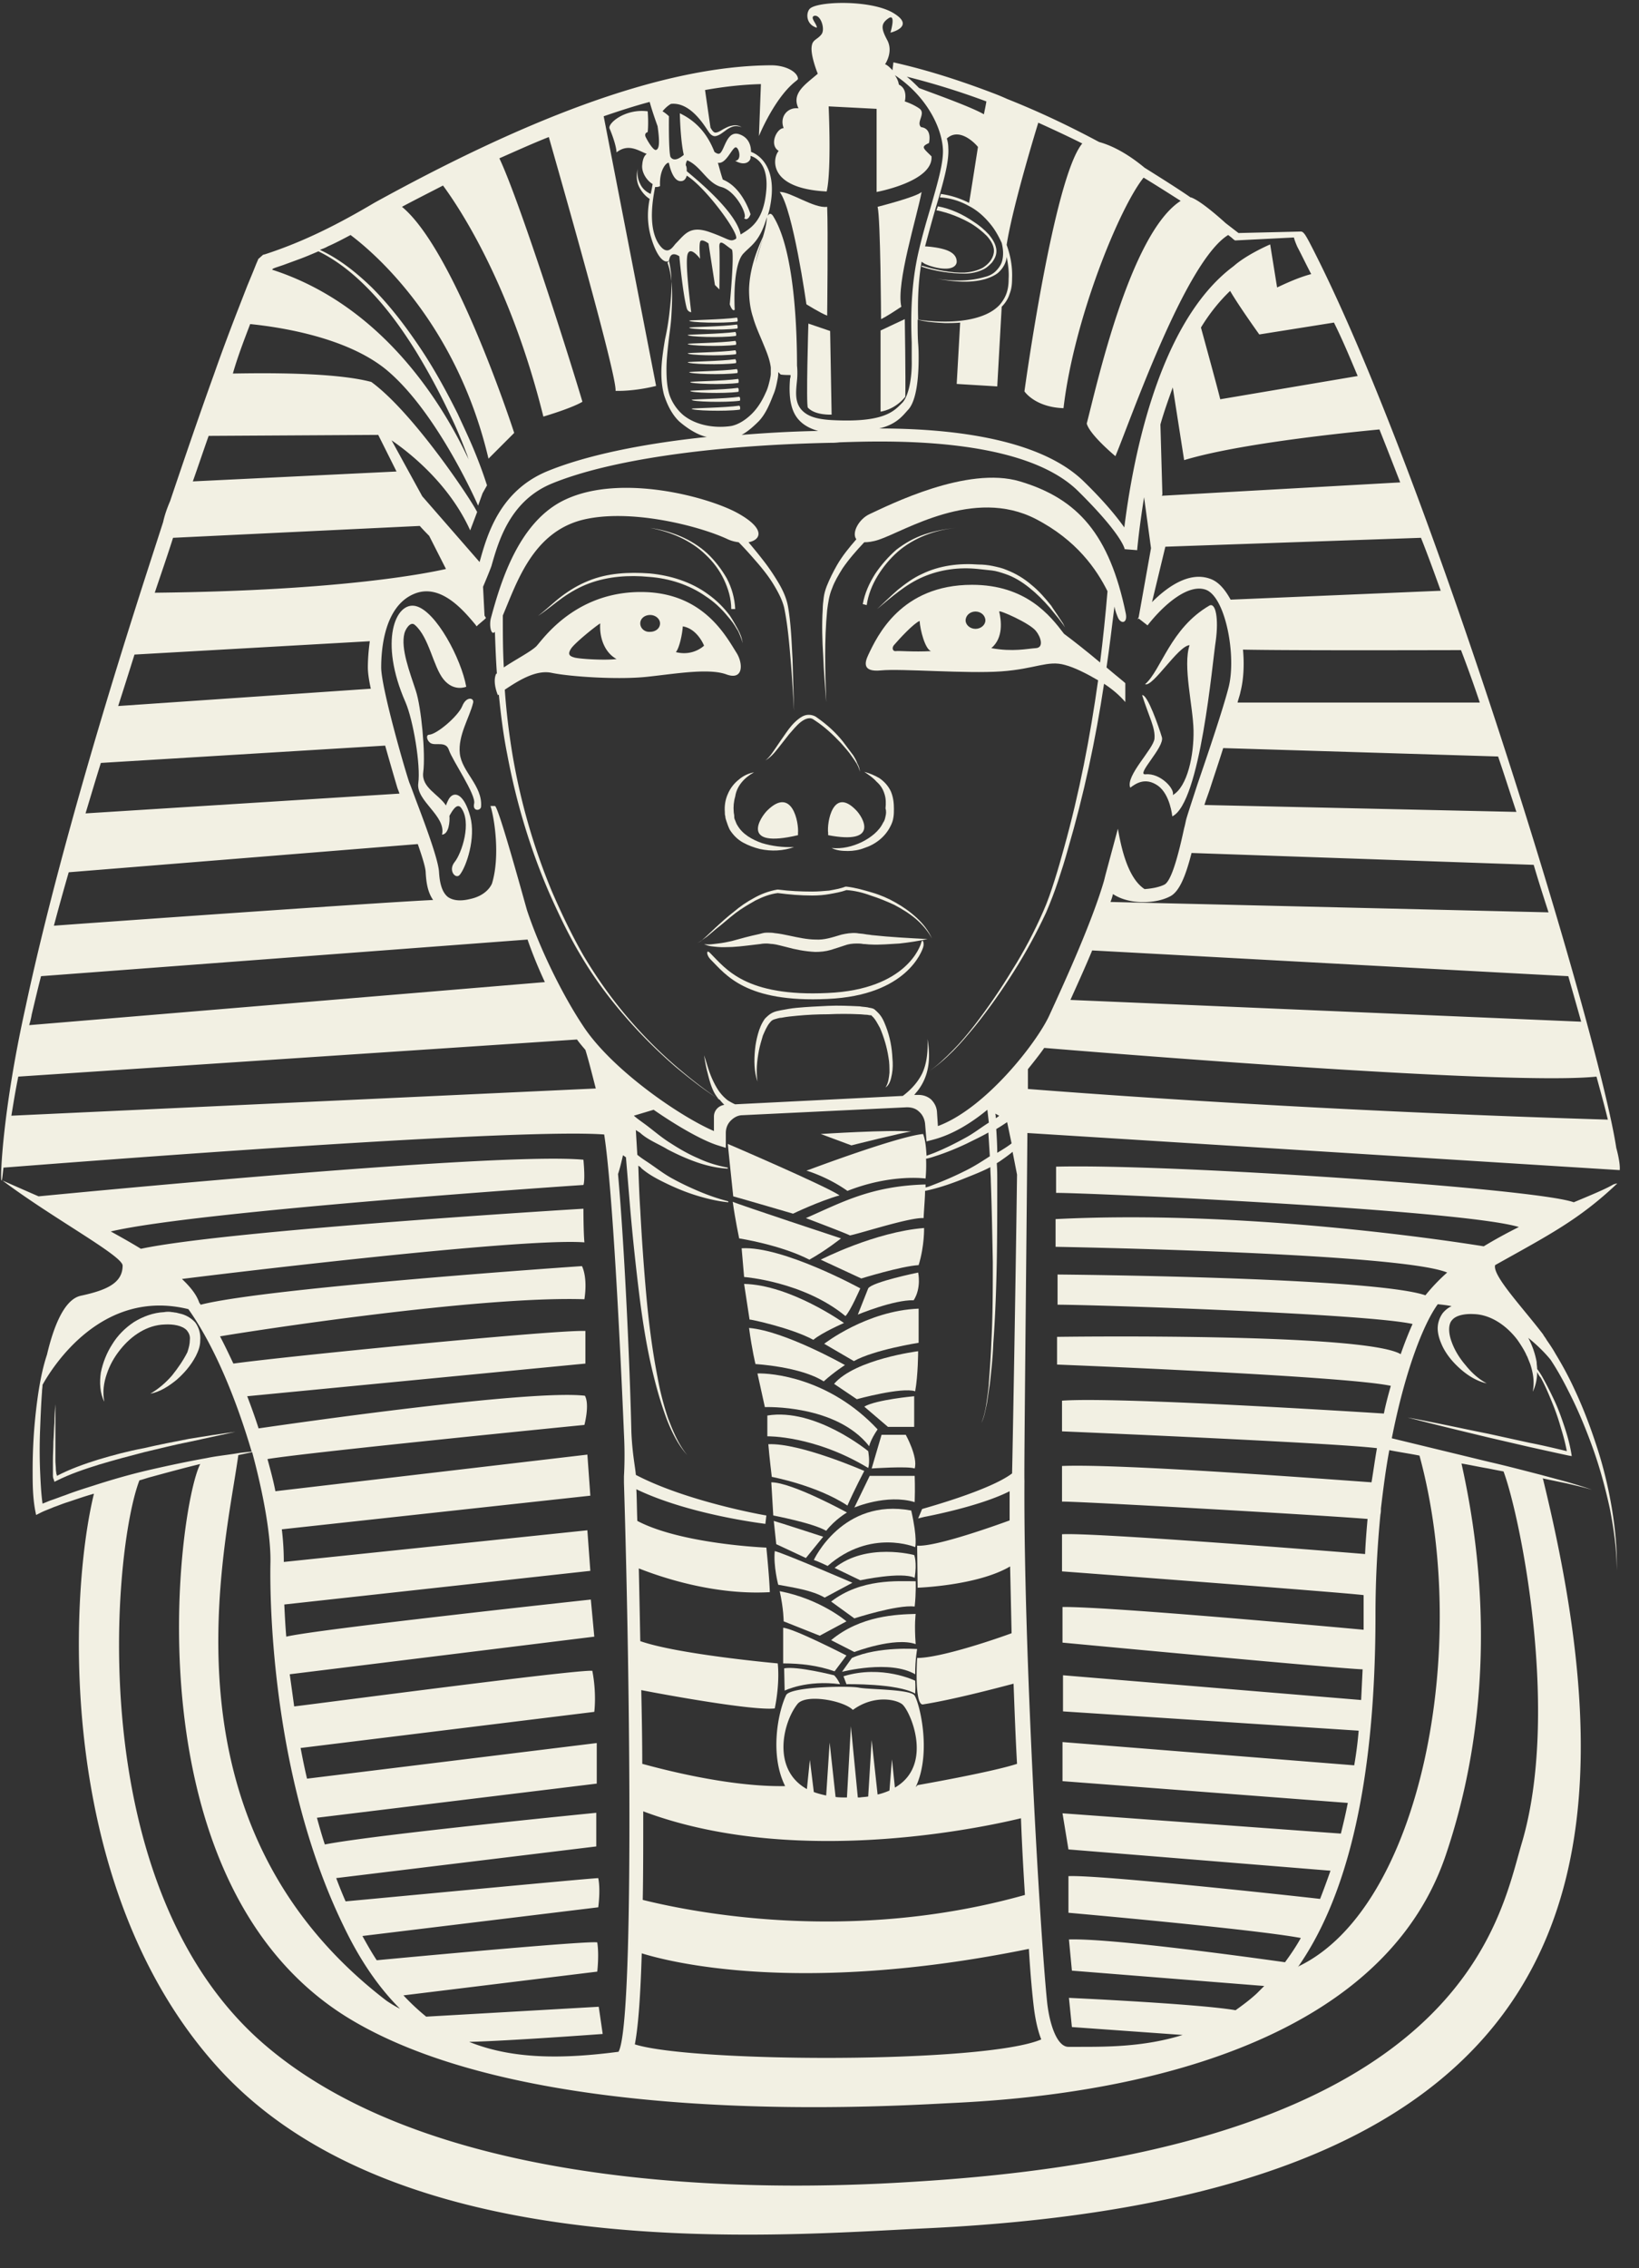 <svg xmlns="http://www.w3.org/2000/svg" width="331.5" height="458.4" viewBox="954.996 745.888 331.5 458.4">
<rect x="954.996" y="745.888" width="331.5" height="458.4" fill="#333333" stroke="none"/>
<defs><style>path{fill:#f2f0e3;}</style></defs>
<g>
<path
    d="M1115.397 991.188s5.2-2.5 9.4-3.7c-3-2-22.6-10.4-22.6-10.4s.7 6.9 1.1 10.6c2.2.6 12.1 3.5 12.1 3.5zM1127.197 977.388s10.3-2.6 12.1-2.8c-4.4-.4-18.3.5-18.3.5l6.2 2.3zM1118.697 1000.488c3.4-1.9 6.4-4.3 6.4-4.3s-20.9-6.9-21.9-7.4c.5 3.6 1.3 7.4 1.3 7.4s8.4 1.3 14.2 4.3zM1140.797 1017.288v-6.9c-10.5.4-19.1 7.1-19.1 7.1s1.9 1.1 6 3.5c4.1-2.3 13.1-3.7 13.1-3.7zM1119.497 1016.688c1.8-1.5 6.2-3.4 6.2-3.4s-10.8-7.7-20.2-7.9l1.1 7.2c0-.1 8.5 1.7 12.9 4.1z" />
<path
    d="M1105.497 1003.988s12 .9 20.5 7.9c1-1 3-5.6 3-5.6s-15.7-8.6-24-8.1l.5 5.8zM1129.197 1004.288s8.1-2.5 11.6-2.7c1.2-3.9 1.1-7.5 1.1-7.5-10 .8-20.9 6.4-20.9 6.4l8.2 3.8zM1130.597 1006.288l-2.1 5.3s7.2-3 11.3-2.9c1.6-2.5.9-5.6.9-5.6s-9.3 1.9-10.1 3.2zM1121.597 1025.088c2.1-1.9 4.3-3.3 4.3-3.3s-12.2-6.9-19.4-7.5c.6 4.5 1.3 7.3 1.3 7.3s9.1.5 13.8 3.5z" />
<path
    d="M1109.697 1030.288s14.4-.6 21.1 7.9c0 0 .2-1.2 1.7-3.4-9.8-10.5-21.6-11.4-24.3-11.3l1.5 6.8zM1111.097 1044.388s9.1 1.7 15.3 5.8c1.3-3 3.4-7 3.4-7s-13-5.7-19.4-5.4c.2 2.5.7 6.6.7 6.6zM1128.297 1028.688s9.1-2.5 11.8-1.6c.6-3.3.6-8.1.6-8.1s-12.7 1.6-17 6.6l4.6 3.1zM1139.897 1034.288v-6.2s-7.7.7-10.1 2.1l4.8 4.1h5.3z" />
<path
    d="M1110.197 1031.988v4.2s9.5-.2 20.4 6.4c.4-1.3 0-3.4 0-3.4s-10.7-8.8-20.4-7.2zM1131.297 1042.688s7.3-.5 8.7 0c.7-2.3-1.8-6.8-1.8-6.8h-4.9l-2 6.8zM1122.097 1055.288c1.8-2.3 4.2-3.7 4.2-3.7s-11.1-6.1-15.3-6.1l.4 6.7c-.1 0 8 1.5 10.7 3.1zM1112.397 1066.188c3.2.6 6.8 1.1 9.4 2.6l5.6-3s-13.9-6-15.7-6.4c-.3 3 .7 6.8.7 6.8zM1117.997 1060.788l3.5-4.3s-8.9-2.9-10-3.2l.5 4.7 6 2.8z" />
<path
    d="M1119.597 1061.188s.7.2 2.8 1.2c8.7-7.6 17.7-3.8 17.7-3.8s.5-1.7-.8-7.4c-13.9-2.6-19.7 10-19.7 10z" />
<path
    d="m1123.797 1062.788 5.2 2.5s8.3-1.8 11-.5c.5-3.2-.1-4.6-.1-4.6s-9.6-2.6-16.1 2.6zM1127.797 1050.588s6.5-2.8 12.2-1.1c.1-2.9 0-5.3 0-5.3h-9.1l-3.1 6.4zM1120.797 1076.488l5.4-2.9s-5.2-4.5-13.5-6.1c.8 3.6.8 6.1.8 6.1l7.3 2.9zM1123.097 1069.588l4.7 3.4s8.6-2.8 12.2-2.4c.3-2.7.2-5.1.2-5.1-3.6 0-11-.6-17.1 4.1zM1123.797 1083.688l2.4-3.2s-10.7-5.5-12.8-5.6v7.2c3.5 0 7 .4 10.4 1.6zM1123.097 1077.388l4.7 2.4s8.1-3.1 12.4-1.6c-.3-4 0-6.1 0-6.1-3.7.1-11.1.3-17.1 5.3zM1113.597 1083.088l.1 4.5s4.4-2.2 11.2-1.3c-.6-1.3-1.2-1.8-1.2-1.8s-7.5-1.9-10.1-1.4zM1125.297 1083.788s9.7-2.5 14.8.5c0-3.1.4-5.1.4-5.1s-7.8-.6-13.2 1.8l-2 2.8z" />
<path
    d="m1125.597 1084.688.6 1.6s10.3-.2 13.9 1.9c.1-1.4 0-2.6 0-2.6s-6.7-3.3-14.5-.9zM1110.297 909.588c-1.6 1.5-5.7 7.9 6.1 5.1v-.4c.2-2.2-1.2-9.4-6.1-4.7zM1128.097 909.588c-4.6-4.7-5.9 2.5-5.6 4.7v.4c10.4 2 7.1-3.6 5.6-5.1z" />
<path
    d="m1162.797 974.888 119.8 7.5c.1-.9-.2-2.7-.7-4.5-3.5-23.2-37.9-136.7-62.1-183.1-.7-1.3-1.1-2-1.6-2.1h-.2l-12.5.3c-.4-.3-1.3-1-2.6-2-2.1-1.9-5.3-4.6-7-5.2h-.1c-2.6-1.8-5.8-3.8-9.3-6-1.7-1.4-5.2-4.1-9.2-5.2-5.6-3-11.8-6-18.6-8.7-1.1-.5-2.1-.9-2.9-1.2-6.3-2.4-13-4.6-20.1-6.2l-.2 1.6c-.7-.8-1.3-1.2-1.5-1.2 0 0 1.7-2.4.5-4.8-1.3-2.4-1.4-3.4.2-4.5 1.6-1.1.4 2.9.4 2.9s5.1-1.2.7-3.9c-4.3-2.7-14.7-2.5-16.8-1.1-1 .6-1.2 3.3 1.2 4 .1-.7-1.5-2.1-.5-2.4 1.3-.3 2.3 2.8 1.4 3.8-.8 1-1.7 1-1.9 2.2-.4 1.8 1.2 5.7 1.2 5.7-2.4 2.1-5.4 3.9-3.9 7-2.1-.3-3.9 1.6-3 4-1.4 0-3 3.4-1 4.6-1.2 1.3-2.4 7.6 9.7 8.2 1-4.2.4-17.2.4-17.2l9.7.5v16.8s11.5-2.1 11.1-7.2c-1.7-1.7-2.2-1.9-.5-2.7.3-1.6 0-3-1.6-3.2-1.1-1 1.1-2.8-.4-3.8-1.3-.9-2.9-1.4-2.9-1.4s.7-2.5-1.2-3.4c-.1-.7-.4-1.3-.8-1.9 6.2 4.1 9.4 10.3 9.7 14.8.2 2.8-1.1 7.1-2.5 12-.8 2.7-1.6 5.4-2.3 8.4-1.7 7-1.7 13.9-1.5 18.8v3.5c.1 3.9-.7 7.6-2 8.8-1.6 1.6-3.6 4-14.3 3.4-3.3-.2-5-.9-6.1-2.2-1.3-1.6-1-3.7-.8-5.8.1-1 .1-2.1 0-3 0-5.8-.3-22.7-4.7-30-.6-1.1-1-.6-1.2-.3.1-.5.3-1 .4-1.6 1.9-9.1-3.2-11.1-3.8-11.3 0-1.2-.4-2.8-2.2-3.5-2.7-1.1-3.1 3.1-4.1 3.8-.3.2-.7 0-1.1-.3-1.1-2.8-3-5.9-7-7.8 0 0 .1 5.4.8 8.4-.7.6-2 1.5-2.7.4-.4-1.3-.3-8.2-.3-8.2s-.6-.6-1.3-1c.4-.5 1-1.1 1.7-1.5 3.7-.4 6.4 3.8 7.4 5.3.2.3.4.6.6.8.3.3.7.5 1.1.4.8-.2 1.2-.6 1.8-1 .5-.4 1-.7 1.6-.9.6-.2 1.2-.1 1.8.1-.5-.3-1.2-.5-1.9-.3-.7.1-1.2.4-1.8.7-.5.3-1.1.7-1.6.7-.4 0-.7-.5-1-1-.2-1.4-.7-4.8-1.1-7.6 3.9-.7 7.7-1.1 11.3-1.2l-.4 10.5s3.2-7.9 7.6-11.2l.3-.3c0-1.4-2.4-2.8-5.4-2.8-23.2.1-51.8 12.1-80.3 27.8-7.1 4.2-14.1 7.8-22.1 10.4l-.4.1c-1.9 1.7-.6.5-1 .9v.1l-.1.2-.3.7-.6 1.5-1.2 2.9-2.3 5.9c-1.5 3.9-3 7.9-4.4 11.9-3.1 8.6-6 17.1-8.9 25.7-.6 1.4-1.1 2.8-1.4 4.2-1.9 5.9-3.8 11.7-5.6 17.4-9.8 30.8-17.7 59.4-22.2 80.5-4.7 21.1-5.2 34.9-4.9 35.2.1.1.2-.8.4-2.6 6.7-.5 102.6-8.1 121.5-6.7 1.7 10.8 3.3 43.8 4 60.5.2 3.8.1 6.8 0 8.6v1.3c1.3 42.4 2 109.5-1.1 115-11.5 1.5-21.5 1.5-30.2-2 8.1-.2 27-1.6 27-1.6l-.8-5.5-34.9 2c-1.6-1.3-3.1-2.7-4.6-4.3l39.2-4.8s.4-3.4 0-5.9c-1.6-.4-36.1 2.8-44.6 3.6-1-1.5-1.9-3.1-2.9-4.9l47.7-5.8s.5-3.5 0-5.9c-2.4.1-43.4 4-51.1 4.7-.7-1.6-1.3-3.1-1.9-4.7l52.6-6.4v-6.8s-44.7 4.4-54.9 6.4c-.6-1.8-1.1-3.6-1.6-5.4l56.6-6.9v-8.2l-58.6 7.2c-.5-2.1-.9-4.1-1.3-6.2l59.4-7.3s.5-3.7-.4-8.3c-3.1-.3-55.2 6.6-60.3 7.2-.3-2.2-.6-4.4-.9-6.5l61.6-7.6-.7-7.5s-55.5 6-61.6 7.5c-.2-2.3-.3-4.5-.4-6.5l61.9-6.8-.6-8.2-61.4 6.4a54 54 0 0 0-.4-6.6l62.4-6.8-.6-8.3-63.1 7.4c-.4-2.1-1-4.3-1.6-6.5 8.4-1.4 64.1-6.9 64.1-6.9s1.1-4.1.1-5.9c-11.2-1.3-59.1 5.6-66 6.6-.7-2.2-1.5-4.4-2.3-6.5l68.4-6.6v-6.6h-.6c-7.9 0-59.7 5.1-70.6 6.6-.9-1.9-1.8-3.8-2.7-5.5 5.8-1 52.1-8.2 73.7-7.5.7-4.6-.5-6.7-.5-6.7s-63.4 4.3-77.1 7.8c-.1-.1-.2-.3-.3-.4-.5-1.5-1.6-3-3.5-4.8 3.8-.5 68.2-8.4 81.4-7.4-.2-2.1-.2-6.8-.2-6.8s-71.7 4.3-89.5 8.1c-1.8-1.1-3.9-2.3-6.1-3.5 17.7-4.2 95.6-9.4 95.6-9.4s.4-.7 0-5.1c-17-1.6-100.8 6.5-110.2 7.4-2.3-1-4.8-2.1-7.3-3.2 10.1 7.6 24.3 15.2 24.3 17.2 0 3.6-3.4 5-8.5 6.1-3.5.8-5.6 6.8-6.8 11.9-.8 2.4-1.3 4.9-1.7 7.4-.4 2.6-.7 5.3-.9 7.9-.2 2.7-.3 5.3-.3 8s0 5.3.5 8.1l.2 1 1-.5c.8-.4 1.7-.7 2.6-1.1.9-.3 1.8-.7 2.8-1 1.8-.6 3.5-1.2 5.3-1.7-5 20.4-7.9 79.6 25.1 116 36.7 40.5 113 33.9 142.7 32.5 135.1-6.2 144.7-72.1 125.3-151.4l-.1-.2 4.8 1c1.7.4 3.5.8 5.2 1.3-1.7-.6-3.4-1.1-5.1-1.6l-5.2-1.4c-3.5-.9-6.9-1.8-10.4-2.6l-19.8-4.8c2.7-13.7 6.4-23.1 9.3-27.1.9.1 1.9.2 2.8.4-.7.3-1.3.8-1.8 1.4-.8 1.1-1.1 2.4-1 3.5.1 1.2.5 2.2.9 3.1.9 1.9 2.3 3.5 3.8 4.8 1.5 1.3 3.3 2.4 5.2 2.8-1.7-.9-3.1-2.2-4.3-3.7-1.2-1.4-2.2-3-2.8-4.7-.3-.8-.5-1.7-.5-2.5s.2-1.5.6-1.9c.8-1 2.7-1.3 4.4-1.2 3.4.1 6.6 2.3 8.8 5.2.7 1 1.4 2.1 1.9 3.2-.1-.1-.1-.2-.2-.3.1.2.2.3.3.5l.6 1.5c.6 1.8.9 3.7.5 5.6.6-1.2.9-2.6.9-4 .2.4.4.8.7 1.1.9 1.6 1.6 3.3 2.3 5 .7 1.7 1.3 3.4 1.8 5.2.5 1.6.9 3.1 1.2 4.7-2.5-.6-5-1.2-7.6-1.7l-8.2-1.8c-5.5-1.1-10.9-2.3-16.4-3.3 5.4 1.4 10.8 2.7 16.2 4l8.2 1.9c2.7.6 5.4 1.2 8.2 1.8l.6.1-.1-.6c-.3-1.8-.8-3.6-1.4-5.4-.6-1.8-1.2-3.5-2-5.2-.8-1.7-1.6-3.3-2.5-4.9-.3-.5-.6-1-1-1.5 0-.5-.1-.9-.1-1.4-.3-1.7-.9-3.4-1.7-4.9 1.6 1.3 3.1 2.7 4.5 4.4 1.4 2.1 2.6 4.3 3.7 6.5 1.9 3.7 3.5 7.6 4.9 11.5 1.4 3.9 2.5 8 3.4 12.1.8 4.1 1.4 8.3 1.4 12.5.1-4.2-.3-8.4-1-12.6-.7-4.2-1.7-8.3-3-12.3s-2.8-8-4.6-11.8c-1.1-2.4-2.4-4.8-3.8-7.1-.5-.9-1.1-1.8-1.8-2.8-.2-.4-.5-.7-.7-1.1-4.1-5.4-10.3-11.9-9.7-14 10.9-6.1 17-9.2 24.7-16.5-.2 0-.5.1-.8.2-1.5.9-4.4 2.1-8 3.6-7.6-2.8-81.5-7.8-104.7-7.2v5.3c7.3 0 82 3.4 93.6 6.9-2.4 1.2-4.8 2.5-7.1 3.9-8.1-1.3-48.7-7.4-86.6-5.5v5.6s69.6 1.2 79.2 5.2c-1.7 1.5-3.1 3-4.4 4.6-10.9-3.7-74.4-4.2-74.4-4.2v6.1c7.1 0 62.4 1.8 71.8 3.9-.8 1.8-1.6 3.8-2.4 6.1-7.4-4.4-69.5-3.5-69.5-3.5v5.6s58.3 2.3 67.5 4.3c-.5 1.8-1 3.6-1.4 5.6-7.9-.5-54.5-3.4-65.1-2.6v6.2s54.8 2.3 63.7 3.4c-.4 2.2-.7 4.5-1.1 6.9-8.5-.6-50.7-3.8-62.6-3.3v7.2c2.5-.1 50.4 2.6 61.8 3.5-.2 2.3-.4 4.7-.5 7.1-7.1-.6-55.3-4.4-61.3-4v7.5s57.4 4.3 61 4.8v7c-5.4-.5-51.5-4.7-60.9-4.6v7.2s56.3 5.3 60.7 5.4c-.1 2.1-.2 4.2-.3 6.2l-60.3-5v7.3l59.8 3.9c-.2 2.4-.5 4.7-.9 7l-59-4.7v7.9l57.7 4.4c-.4 2.1-.9 4.2-1.4 6.2l-56.3-4.1 1.2 7.3 53 4.3c-.7 2-1.4 3.9-2.1 5.7-6.1-.7-44.7-4.9-50.9-4.6v7.4s37.4 3.3 47 5.1c-1 1.8-2.1 3.4-3.2 4.9-7.1-1-35.4-4.9-43.7-4.6l.6 6.3 38.9 3.1-1.5 1.5c-1.4 1.3-2.9 2.4-4.3 3.4-7.5-1.3-33.7-2.5-33.7-2.5l.6 5.9 22.4 1.6c-7.7 2.4-15.2 2.4-20.9 2.4h-2.2c-2.3 0-3.8-4.5-4.3-8.9-1.4-13.4-4.8-71.7-4.6-105.5-.1-1.5.4-46.6.6-70.3zm117.4-2.7c-2.1-.1-56.7-1.5-117.3-6.2v-4c1.2-1.5 2.4-3 3.3-4.3 8.5.7 93.5 7.7 111.7 5.8.9 3.3 1.7 6.2 2.3 8.7zm-5.4-19.8c0-.1 0-.1 0 0l-103.3-4.4c1.3-2.9 2.9-6.4 4.4-10 7.6.4 88.1 4.8 96.3 5.2.9 3.2 1.8 6.3 2.6 9.2zm-6.6-22.1-88.6-2.1c.2-.5.4-1.1.5-1.6 3.3 2.2 8.6 2 11.5.5 1.9-.9 3.2-4.1 4.4-8.8l69.2 2.4c1 3.4 2 6.5 3 9.6zm-6.5-20.3-63.1-1.4c.3-1 .7-2 1.1-3.2.8-2.5 1.8-5.4 2.7-8.3l55.6 1.7c1.3 3.8 2.5 7.6 3.7 11.2zm-7.4-22.1h-49c.2-.8.5-1.6.6-2.2.6-2.3.8-5.4.5-8.5 10 .2 39.4.1 44.1.1 1.3 3.4 2.6 7 3.8 10.6zm-7.9-22.6-42.5 1.8c-1.1-2-2.4-3.6-4.1-4.2-4.3-1.6-8.8 1.7-11.8 4.7l2.7-11.2 51.7-1.8c1.4 3.5 2.7 7.1 4 10.7zm-8.2-21.9-48.2 2.7.1-.3-.4-14.1c.7-2.5 1.6-5 2.5-7.5l2.3 14.7c11.2-3.4 33.3-5.6 39.5-6.2 1.4 3.5 2.8 7.1 4.2 10.7zm-8.6-21.5-27.8 4.7c-.5-2.1-2.7-10.1-3.9-14.5 1.7-2.8 3.7-5.3 5.9-7.4 1.8 3.1 5.9 8.8 5.9 8.8l15.1-2.4c1.7 3.4 3.2 7 4.8 10.8zm-88.7-58.2c-.8-.8-1.6-1.6-2.5-2.3 5.6 1.4 11 3.1 16.1 5-.1.7-.3 1.6-.5 2.6-2.8-1.6-10.5-4.3-13.1-5.3zm.5 35.1.6.4c1.3.6 2.9 1 4.2 1 2 0 2.3-1 2.3-1.4 0-.9-.5-2-2.9-2.6-1.1-.3-2.9-.5-3.5-.5.7-2.6 1.4-5.2 2.1-7.6 1.5-5 2.8-9.4 2.6-12.3 0-.6-.1-1.3-.3-1.9 2.4-2.2 5.4.6 6.3 1.7-.8 5.1-1.6 10.2-1.8 11.3-1.8-.9-3.6-1.5-5.7-1.8l-.2.7c2 .1 4 .7 5.8 1.7 1.8.9 3.3 2.3 4.5 3.8.9 1.1 1.6 2.4 2.2 3.7.3 1.2.4 2.4.1 3.6-.2.8-.7 1.5-1.3 2.1-.6.6-1.4 1-2.3 1.2-1.7.5-3.5.7-5.2.7-1.8 0-3.6-.2-5.3-.5 1.8.3 3.5.6 5.3.7 1.8.1 3.6 0 5.4-.5.9-.3 1.7-.6 2.5-1.2.7-.6 1.3-1.4 1.6-2.3.1-.3.2-.7.2-1 .3 1.5.5 3 .4 4.5 0 1-.1 1.9-.4 2.8-.3.9-.8 1.7-1.4 2.4-1.3 1.4-3.1 2.2-5 2.7s-4 .7-6 .7c-1.8 0-3.7-.1-5.5-.4-.1-3.6 0-7.7.7-11.7zm-2.8 30c1.8-1.8 2.2-6.7 2.2-10.5 0-.8 0-1.8-.1-3-.1-1.4-.1-3-.1-4.8 1.8.5 3.7.6 5.5.7 1 0 2.1 0 3.1-.1l-.7 12.4 8.2.5.9-16.1c.7-.7 1.3-1.6 1.6-2.6.4-1 .5-2 .5-3.1.1-2.3-.3-4.6-1.1-6.8 1.1-7.1 5.2-20.8 6.4-24.7 3.1 1.4 6.1 2.8 8.9 4.2-5.8 6.9-11.7 50.1-11.7 50.1s2.1 3.2 7.9 3.4c2.1-18 11.3-40.5 16.2-46.6 2.8 1.7 5.3 3.3 7.5 4.7-10.3 6.6-17.1 37.8-19 45 .6 2.3 5.8 6.6 5.8 6.6 3.1-7.4 14.1-39.3 22.8-44.7.7.5 1.1.9 1.1.9l.3.2 11.9-.6c.1.4.3 1 .7 1.9.9 1.7 1.8 3.6 2.8 5.5-2.7.7-5.6 2.1-6.9 2.7l-1.4-8.7s-4.7 2-7.4 4.4c-15.9 11.8-20.7 41.6-22.1 52.8-1.5-2.1-3.9-5.1-8.1-9.2-9.4-9.3-28.9-10.8-41.5-10.8 3.5-.8 4.8-2.6 5.8-3.7zm-27.2-3.1c.4-.9.6-1.8.8-2.8.1-.5.2-1 .2-1.4v-.4l.5.5c.7.1 1.4.1 2 .1 0 .2 0 .5-.1.7-.2 2.2-.2 5.2 1 7.3.9 1.6 2.5 2.7 4.7 3.3-5.4.1-10.5.4-15.5.8 1.3-.7 2.5-1.8 3.5-2.8 1.4-1.5 2.2-3.5 2.9-5.3zm-4.9-21.3c0 1.9.2 3.8.8 5.6.5 1.8 1.3 3.5 2 5.2.7 1.7 1.4 3.3 1.6 5v1.2c0 .4-.1.8-.2 1.3-.2.8-.4 1.7-.8 2.5-.7 1.6-1.6 3.1-2.8 4.3-1.2 1.2-2.7 2.2-4.2 2.5-3.3.5-7.1-.1-9.7-2.2-1.3-1.1-2.3-2.6-2.8-4.1-.5-1.6-.6-3.4-.6-5.2 0-1.8.2-3.6.4-5.4.2-1.8.5-3.6.6-5.5.1-1.8.2-3.7.1-5.5-.1-1.7-.3-3.5-.9-5.1.2-.2.3-.4.4-.8.4-1.7 2-.5 2-.5s.7 7.6 1.5 10.5c.2.7.8.8.9.8-.2-1.9-1.3-10.2-.7-11.8.6-1.6 2.5 1 2.5 1s-.3-3.2.1-3.6c.4-.4 1.6.5 1.6.5l1.3 8.4.9.9s.1-6.5 0-8.5 1.2-.4 2.5.4c.6.6-.4 11.1-.4 11.1s.5 1.6 1 1.1c-.2-4.2.1-9.7 1.8-11.4 1.5-1.6 3.3-2.4 4.7-7.3 0 .9-.3 2.4-.8 4-1.5 3.3-2.7 6.8-2.8 10.6zm2.9-10.6c-.5 1.6-1.1 3.5-1.6 5.3.4-1.8 1-3.5 1.6-5.3zm-15.4-15.5c2.8 1.2 4 4.6 6.9 5.4 3 .8 5.4 5.8 4.6 6.3.8.7 1.3-.8 1.3-.8s-1.6-5.4-5.6-7c-.3-.8-.6-2-1-3.4 1.6.3 2.7-2.7 3.5-3.1.7-.3 1.5 2.6 0 2.7 2.1 1.2 3.1 0 3.1-.6v-.4c.9.3 3.6 1.4 3.2 6.8-.5 6.5-3.3 7.9-5.2 9.1-.9-4.6-8.9-11.1-10.9-12.8 0-.4 0-.9-.2-1.2 0-.3.1-.7.3-1zm-3.7.6c.1.4.7 3.4 2.2 3.6.8.1 1.2-.4 1.4-1.1 4 2.5 11 12.2 9.9 12.8-1.2.7-1.3 0-5.3-1.4s-5 .5-6.8 2.3c-.6.6-1.7 2.9-3.6-.1-2.1-3.5-1-9.2-.6-11.3.4 0 .7 0 1-.2-.2-3.7 1.7-5.1 1.8-4.6zm-80.1 21.3.5-.2 1.5-.5 3-1.1c1.4-.5 2.8-1.1 4.2-1.7 3.9 1.9 7.3 4.7 10.3 7.8 3.6 3.7 6.6 7.9 9.3 12.2 2.7 4.4 5.1 8.9 7.3 13.6 1.1 2.3 2.1 4.7 3 7.1.2.4.3.9.5 1.4-5-10.7-17.1-31.1-39.8-38.4.2-.1.2-.2.2-.2zm-4.6 11.2c5.9.6 19.4 2.6 27.5 9.2 10.4 8.6 18.6 27.5 18.6 27.5l.9-2.5.9-1.6c-.8-2.5-1.7-4.9-2.7-7.3-1-2.4-2.1-4.7-3.2-7.1-2.3-4.6-4.8-9.2-7.7-13.5-2.9-4.3-6-8.4-9.7-12.1-3.1-3-6.6-5.8-10.5-7.6.5-.2 1.1-.4 1.6-.7 1.6-.7 3.1-1.5 4.6-2.3 5.2 3.9 21.5 18.1 27.9 45.2l5.2-5.2s-11.9-36.8-22.7-45.7c2.8-1.5 5.6-2.9 8.3-4.3 3.1 4.2 13.6 19.7 20.3 46.7 6.3-1.9 7.9-3 7.9-3-3.4-11.4-12.9-41-16.8-49.2 3.4-1.5 6.7-3 10-4.3 2.3 8.1 13.8 48.2 13.5 51.3 4.1.1 8.2-1 8.2-1l-10.6-54.5c3.2-1.1 6.3-2.1 9.3-2.9.6 2.2 1.6 4.9 1.6 4.9.5 3.5.3 4.6-.3 4.8-.5.2-1.6-1.6-2-2.4-.6-1 .3-1.2.3-1.2s.2-1.6 0-4.2c-4.6-.6-8.2 2.5-7.7 3.5 0 0 1.3 3 1.4 4.8 2.4-1.9 4.5-.3 6.1.3-.4.3-.8.9-.9 2.2-.2 1.5.9 3.2 2.1 3.9-.1.6-.2 1.2-.4 2-.9-.4-1.7-1.1-2.1-2-.5-.9-.7-2.1-.5-3.1-.3 1.1-.3 2.2.1 3.3.4 1 1.3 2.2 2.3 2.8-.4 2-.6 4.5.2 7.5 1.3 4.6 2.9 5.6 3.7 5 .2.8.3 1.6.4 2.4.1.9.1 1.8.1 2.7 0 1.8-.2 3.6-.4 5.4-.2 1.8-.5 3.6-.9 5.4-.3 1.8-.6 3.7-.7 5.5-.1 1.9 0 3.8.5 5.7.6 1.9 1.6 4 3.1 5.4 1.5 1.3 3.6 2.7 5.5 3.1h.2c-13.5 1.4-24.7 3.8-32.3 6.9-9.8 4-12.3 13-13.8 18.4l-11.6-13.3-6.2-11.3c3.8 2.6 11.7 8.9 15.9 18.2l1.4-3.7s0-.1-.1-.2c-1.2-2.4-12.8-19.9-21.3-26.1-7.5-2-22.1-1.8-28-1.7.9-3.2 2.2-6.6 3.5-10zm-8.4 22.6 34.3-.2 3.7 7.4-41.2 2c1.1-3.1 2.1-6.1 3.2-9.2zm-7.2 20.6 49.9-2.4-3.7-9 3.7 9s.7.8 1.9 2l3.4 6.7c-3.1.7-20.5 4.4-58.9 4.8 1.2-3.6 2.5-7.3 3.7-11.1zm-7.8 23.6 47.6-2.7c-.3 2.1-.4 4-.4 5.3 0 1 .2 2.5.6 4.3l-51.1 3.5c1.1-3.4 2.2-6.9 3.3-10.4zm-6.8 21.9 57.5-3.5c1.1 3.9 2.1 7.3 2.4 8.3.1.4.3.8.5 1.4l-63.5 4c1-3.3 2-6.7 3.1-10.2zm-6.5 22.1 70.6-5.7c.9 2.6 1.6 4.8 1.6 5.8.1 1.6.3 3.8 1.5 5.5-12.4.6-68.6 4.6-76.7 5.2.9-3.4 1.9-7 3-10.8zm-7.5 28.8c.6-2.5 1.2-5.1 1.9-7.8l98.4-7.4c1 2.9 2.2 5.8 3.5 8.6l-104.3 8.7c.2-.7.4-1.4.5-2.1zm-4.1 20.4c.4-2.4.8-5 1.4-7.9l113-7.5c.5.7 1.1 1.4 1.7 2.1.6 1.9 1.3 4.7 2.1 7.8l-118.2 5.5zm122.7 11.8c.4-1.2.7-2.5 1-3.8.2.1.4.3.6.4l.9 10.8c.5 5.7 1.1 11.3 1.8 17 .7 5.6 1.6 11.3 3 16.8.7 2.8 1.5 5.5 2.5 8.2 1 2.6 2.3 5.3 4.2 7.4-1.8-2.2-2.9-4.9-3.9-7.5-.9-2.7-1.6-5.4-2.1-8.2-1.1-5.6-1.8-11.2-2.3-16.8-.5-5.6-.9-11.3-1.2-17-.2-3-.3-6-.4-9 .3.2.5.3.6.5 1.6 1.4 3.6 2.4 5.5 3.3 1.9.9 3.9 1.7 5.9 2.3 2 .6 4.1 1.1 6.2 1.3v-.2c-2-.5-4-1.2-5.9-2-1.9-.8-3.8-1.7-5.6-2.7-1.8-1-3.4-2.3-5.1-3.4-.6-.4-1.2-.8-1.8-1.3-.1-1.7-.2-3.3-.3-5 .3.2.6.4.8.5 1.6 1.5 3.8 2.3 5.6 3.4 1.9 1 3.9 1.9 5.9 2.6 2 .7 4.2 1.2 6.3 1.3v-.2c-2.1-.4-4.1-1-6-1.9-1.9-.8-3.8-1.9-5.5-3-1.8-1.1-3.4-2.5-5-3.7-.8-.6-1.7-1.2-2.5-1.9l4-1.2c5.2 3.6 10.1 6.3 13 7.2l1.6.5v-3c0-.9.3-1.8 1-2.5s1.5-1.1 2.4-1.1l33.2-1.6c.9 0 1.8.2 2.5.9.7.6 1.1 1.5 1.2 2.4l.3 3.6 1.5-.4c3.7-1 7.4-3.2 10.8-6 .1.9.2 1.7.3 2.6-1.6 1-3.1 2.2-4.8 3.1-2 1.1-4 2.1-6.2 3-.5.2-1.1.4-1.6.6-.1-1.5-.2-3.1-.7-4.4-5.2.5-23 7.2-23 7.2l-.6.2s4.2 1.2 8.3 4.1c8.9-3.5 15.8-2.5 15.8-2.5s.2-1.8.1-4c.6-.1 1.2-.3 1.8-.5 2.2-.7 4.4-1.6 6.5-2.6 1.4-.7 2.9-1.4 4.3-2.2l.3 4.8c-1.7 1.1-3.4 2.2-5.3 3.1-2 1-4.1 1.9-6.2 2.7-.5.2-1 .4-1.5.5v-.6c-11 .3-16.9 3.6-24.2 6.8 0 0 8.2 3.1 8.9 3.5 2.1-.4 12.2-3.7 14.9-3.5.1-2 .3-4.2.3-5.5 2.9-.6 5.7-1.6 8.4-2.7 1.5-.6 3.3-1.3 4.8-2.1 0 1 .1 1.9.1 2.9.2 5.4.3 10.9.4 16.3 0 5.4 0 10.9-.3 16.3-.1 2.7-.3 5.4-.5 8.2-.1 1.4-.3 2.7-.5 4.1-.2 1.3-.5 2.7-1 3.9.6-1.2.8-2.6 1.1-3.9.2-1.3.4-2.7.6-4 .3-2.7.6-5.4.7-8.2.4-5.4.6-10.9.7-16.4.1-5.5.1-10.9.1-16.4 0-1.2 0-2.4-.1-3.6.2-.1.3-.2.5-.3 1-.7 2-1.4 2.7-2l.9 4.6c-.3 23.3-.9 56.3-1 60.4-4.6 3.5-18 7.1-18.2 7.2l-.8 1.9 1.2-.3c.5-.1 11.2-2.1 17.3-5.2v5.9c-2.2.8-14.9 5.4-18.7 5.1l.1 8.5s12.1-.4 18.7-4.3c.1 4.4.2 8.9.3 13.5-2.4.9-14.2 5-19.1 5 0 0-.6 9.3 1.1 9.4 6.4-1 15.7-3.5 18.4-4.2.2 5.4.4 10.9.7 16.2-5.2 1.7-20.1 4.3-20.1 4.3l-.4.4c3.4-7.2.6-17.6-.3-18.6-1.2-1.2-9.2-1.1-11.2-1.5-2-.4-13.8-.2-14.7 1.5-1.6 3.3-3.4 12-.2 18.4-11.8.2-25.9-3.7-28.9-4.5 0-5-.1-10-.2-14.9 4.6.9 22.6 4.2 27 3.7 1.1-5.4.6-9.1.6-9.1s-20.1-1.8-27.8-4.5c-.1-5.3-.2-10.3-.3-14.7 2.8 1.1 14.3 5.5 26.5 4.8-.1-3.1-.7-9-.7-9s-17.2-.7-26.1-5.4c-.1-2.6-.1-4.8-.2-6.4 10.6 5.1 25.4 6.9 26.1 7l.2-1.7c-.2 0-16.1-2.8-26.4-8.2-.1-1.5-.7-4.1-.9-8.6-.3-13.4-1.4-37.6-2.7-52.2zm76.4-11.3c0-.3 0-.6-.1-.9.3.1.5.3.8.4-.2.2-.5.4-.7.5zm2.3.8.9 4.3c-.9.7-1.9 1.3-2.9 1.9 0-1.6-.1-3.2-.2-4.8.2-.1.3-.2.5-.3.5-.3 1.1-.7 1.7-1.1zm-22.7 134.5-.6-5.7-.5 6.3c-.7.3-1.5.6-2.4.8l-1.2-11-.7 11.4c-.5.1-1.1.1-1.7.2h-.4l-1.4-14.4-.8 14.4c-.8 0-1.6 0-2.3-.1l-1.2-11-.7 10.7c-.9-.2-1.7-.4-2.5-.7l-.8-6.5-.6 5.9c-7.2-4-4.8-13.6-1.9-17.2 1.7-2.1 9.3-.7 11.2 1.2 4.1-3 8.5-2.2 9.9-1.2 1.6 1.1 6.6 12.3-1.4 16.9zm-126.3-45.5c-.1 4.2-.5 42.1 14.8 73.5 3.4 7.1 7.2 12.5 11.4 16.7-1.2-.6-2.1-1.2-2.7-1.6-46.8-35.8-32.6-91.3-30-110.3.9-.2 1.9-.4 2.8-.6 2.4 8.9 3.8 17.1 3.7 22.3zm-35.9-15.5c-1.9.6-3.8 1.2-5.6 1.9-.9.3-1.9.7-2.8 1-.6.2-1.2.5-1.8.7-.3-2.2-.4-4.5-.5-6.8-.1-2.6-.1-5.3 0-7.9.1-2.6.2-5.3.4-7.9 0-.5.1-.9.1-1.4 2-3.6 12-19.6 29.5-15.3 5.4 7.6 9.8 18.6 12.8 28.8-1.1.1-2.2.2-3.3.4-1.9.3-3.9.5-5.8.9-3.9.7-7.7 1.5-11.6 2.4-3.9.9-7.7 2-11.4 3.2zm259.4 26.1c0-7.3.4-14.1 1-20.3.1-.4.1-.8.1-1.2.5-4.2 1-8.1 1.7-11.8 2 .4 4.1.7 6.1 1.1 10.5 38.5.3 91.3-24.4 103.2l-.2.2c9.1-13 15.7-34.7 15.7-71.2zm14.2 48.6c12-35.4 5.8-67.4 3.2-79.2 1.8.3 3.6.7 5.4 1 1 .2 2 .4 3.1.6 3.4 9.1 11.5 48.8 3.7 75.1-4.6 15.4-11.4 61.1-120.4 68.3-18 1.2-96.5 6.2-135.2-28.7-35.6-32.3-29.3-99.2-24-112.9.8-.2 1.6-.5 2.4-.7 3.3-.9 6.6-1.8 9.9-2.6-4.6 9-14.7 85.3 30.5 112.3 35.8 21.4 103.7 17.8 120.6 16.9 16.8-.8 85.3-4.4 100.8-50.1zm-83.3 30.7c.2 1.6.6 4.2 1.5 6.5-11.4 4.9-70.5 4.7-82.2 1 .6-3.1 1.1-8.5 1.4-18.4 4.8 1.5 31.2 8.7 78.3-.9.3 5.2.7 9.3 1 11.8zm-1.8-22.7c-35.6 10-67.6 3.4-77.3 1 .1-5.1.1-11 .1-17.9 32.2 12.1 72.6 2.3 76.4 1.4.2 5.5.5 10.7.8 15.5zm-17.6-155.4-.2-3c-.1-.9-.5-1.7-1.2-2.4-.7-.6-1.6-.9-2.5-.9h-.9c.2-.2.4-.5.6-.7.8-1 1.4-2.1 1.8-3.3.8-2.4.7-4.9.3-7.3.1 2.4-.1 4.9-1.1 7-.9 1.8-2.3 3.3-3.9 4.5l-33.9 1.7c-.5-.2-1-.5-1.5-.8-.9-.7-1.6-1.5-2.2-2.5-.6-1-1.1-2.1-1.5-3.2-.4-1.1-.7-2.3-1.1-3.4.2 1.2.4 2.4.7 3.5.3 1.2.6 2.4 1.1 3.5.3.7.7 1.3 1.2 1.9-3.1-2.1-6-4.4-8.8-6.8-3.7-3.2-7.1-6.7-10.2-10.4-3.1-3.7-5.9-7.7-8.4-11.9-2.4-4.2-4.5-8.6-6.4-13-3.7-8.9-6.4-18.3-8-27.9-.7-4.3-1.2-8.5-1.5-12.8 2.7-1.8 6.3-4.1 9.5-3.4 3.9.8 13.5 1.4 19.2.8 5.7-.6 12.5-1.8 16.1-.5 3.5 1.3 3.4-2.2 2.1-4.3-2.2-3.5-6.5-11.6-17.8-12.3-14.4-.8-21.3 9.4-22.7 10.9-1.1 1.1-4.4 2.8-6.6 4.3-.2-3.5-.2-7-.2-10.5 2.8-6.6 6-16.7 16-19.3 9.5-2.4 23.4 1.1 29.3 3.8.8.4 1.6.6 2.4.7 1.4 1.4 2.7 2.9 4 4.4 1.1 1.3 2.2 2.7 3.1 4.2.9 1.5 1.7 3 2.1 4.6.7 3.4 1 6.9 1.3 10.4.3 3.5.5 7 .7 10.5l-.3-10.5c-.2-3.5-.3-7-.9-10.5-.3-1.8-1.1-3.5-2-5-.9-1.5-1.9-3-3-4.4-1-1.3-2-2.5-3-3.7 2.6-.5 3.5-2.8-2.4-6-6.2-3.3-23.4-7.8-34.5-2.7-9.5 4.3-13.2 16.6-15.2 24-.4 1.4 0 3.7.8 2.8.1 2.8.2 5.6.4 8.4-.1.1-.2.1-.2.2-.7 1.7.4 4.2.4 4.2.1 0 .1-.1.2-.1.4 4.1.9 8.1 1.7 12.1 1.8 9.6 4.6 19 8.5 28 2 4.5 4.1 8.9 6.6 13 2.5 4.2 5.4 8.1 8.6 11.8 3.2 3.7 6.6 7.1 10.3 10.3 2.9 2.4 5.8 4.7 9 6.7.3.4.6.7.9 1-.5.1-1 .3-1.4.7-.5.5-.7 1.1-.7 1.7v2.9c-6.8-2.9-20.7-12.4-26.5-21.3-3.8-5.7-8.5-14.9-11.3-23.3-.5-1.7-5.8-21.1-6.5-21.1h-.9c.8 2.4 2 10.2.3 15.7-.4.9-1.6 2.5-4.4 3.1-2 .5-3.5.3-4.5-.4-1.4-1.1-1.7-3.4-1.8-5-.1-2.2-2.2-8.1-4.6-14.4-.6-1.6-1.1-3-1.4-3.7-1-2.9-5.7-19.3-5.7-23.3 0-3.6.6-12.2 6.5-14.8 5.4-2.4 10.1 3.2 12.6 6.2l.2.3.3-.3 1.3-1.1.3-.3-.2-.3c0-.1-.1-.1-.1-.2l-.3-5.8c.6-1.4 1.5-3.6 1.7-4.2 1.4-4.9 3.7-13.2 12.3-16.7 11.5-4.7 32-7.7 56.2-8.2.5 0 1.1 0 1.9-.1 9.1-.3 37-1.3 48.3 9.9 9 8.9 9.4 11.7 9.4 11.8v-.1l2.5.2c0-.1.4-4.5 1.4-10.7l1.4 10.3-2.5 14-.1.1-.1.3.2-.2 1.8 1.4c3.2-4.1 8.2-8.5 11.8-7.2 4 1.5 6.2 13.4 4.6 19.7-1.1 4.3-4.1 13.2-6.3 19.6-1.2 3.7-2.1 6.4-2.3 7.2-.1.4-.2 1-.4 1.7-1.5 7-2.8 10.8-4 11.4-1 .5-2.5.8-4 .9-3.7-2.4-4.9-9.5-5.4-12.2l-2.5 9.3-.3 1.2c-2.5 8.6-8.3 21.2-11.1 27.3-2.5 5.4-12.8 18.7-22.5 22.3zm-65-94.4c-2.3.3-7.4 0-8.5-.3-1.1-.3-1.4-.7-.7-1.8s4.9-4.5 5.9-5.1c-.2 2.9.9 5.9 3.3 7.2zm4.8-7.2c0-1 .9-1.7 2-1.7s2 .8 2 1.7c0 1-.9 1.7-2 1.7-1.1.1-2-.7-2-1.7zm7.2 5.8c.7-.8 1.3-3.6 1.4-5.2 3 .5 4.3 3.9 4.3 3.9s-2.2 2.2-5.7 1.3z" />
<path
    d="M1107.497 901.988c-1.1.2-2.2.7-3.1 1.5-.9.7-1.7 1.7-2.2 2.9-.5 1.1-.7 2.4-.6 3.6 0 .3 0 .6.1.9 0 .3.1.6.2.9.2.6.4 1.2.7 1.8.7 1.1 1.6 2 2.7 2.6 1.1.6 2.2 1 3.4 1.3 2.3.5 4.7.4 6.9-.4-2.3.1-4.5-.2-6.5-.8-2-.7-3.9-1.8-4.9-3.5-.3-.4-.4-.9-.6-1.3-.1-.2-.1-.5-.1-.7 0-.3-.1-.5-.1-.8-.1-1 0-2.1.3-3.1.3-2.1 1.8-3.8 3.8-4.9zM1134.097 910.888c-.1.5-.2.9-.5 1.3-.8 1.7-2.5 3-4.3 3.9-1.9.9-3.9 1.4-6.1 1.2 1 .5 2.1.6 3.3.6 1.1 0 2.3-.2 3.3-.6 2.2-.7 4.2-2.2 5.3-4.4.3-.6.5-1.1.6-1.8.1-.6.1-1.2.1-1.7 0-1.1-.1-2.3-.6-3.5-.5-1.1-1.3-2-2.3-2.7-1-.6-2-1-3.1-1.3.9.6 1.8 1.2 2.5 2 .8.7 1.3 1.5 1.6 2.5.3.9.3 1.9.2 2.9.2.6.1 1.2 0 1.6zM1052.297 908.888c.3-4.2-3.9-7-4.3-10.7-.4-3.7 2-7.3 2.7-10.3.2-1-1.4-1.3-2.2.7-.8 2-5.1 5.7-6.7 5.8-.7 0-.5 1.2.3 1.7 1 .6 3.1-.5 3.7 1.4.7 2.1 5.5 9 5.1 10.8-.4 1.7 1.4 1.5 1.4.6zM1183.597 905.088c1.1-.8 3-2.2 5.6-.4 2.5 1.8 2.9 6.2 2.9 6.2 5.7-2.7 8.1-31.1 8.8-35.5.6-4.4 0-7.8-1.3-7.1-7.9 4.6-9.7 13-13 15.9 1.6.6 6.7-7.8 9-7.9-1.4 4.2.7 12.3.8 17.2.1 4.9-1.2 11.4-4.2 13.1.5-1.2-2.5-4.5-5.5-4.2-2.1.2 3.9-5.5 3.3-7.5-.6-2-2.9-8.7-4-8.5 1.4 4.4 2.7 6.6 2.5 8.8-.2 2.1-5.9 7.5-4.9 9.9zM1141.297 936.488c-.1.4-2.8 9.4-18.9 10.1-16.6.8-20.6-4.9-23.7-8l-.2-.2c-.7-.6-.6.6.2 1.4 3.1 3.1 7.1 8.8 23.7 8 16.1-.7 19.1-9.8 19.3-10.4.3-.8-.1-2.1-.4-.9zM1131.397 926.288c-1.7-.5-3.4-1-5.2-1.2h-.2c-1 .4-2.2.6-3.3.8-1.1.1-2.3.2-3.4.2-2.3 0-4.6-.1-6.9-.4h-.2c-1.7.3-3.3.9-4.7 1.7-1.5.8-2.8 1.7-4.1 2.8-1.3 1-2.5 2.1-3.7 3.2l-1.8 1.7c-.6.5-1.2 1.2-2 1.4.4-.1.8-.3 1.1-.6.3-.2.7-.5 1-.7l1.9-1.6c1.3-1 2.5-2.1 3.8-3.1 1.3-1 2.7-1.8 4.1-2.6 1.4-.7 2.9-1.3 4.5-1.5 2.3.3 4.6.5 7 .5 1.2 0 2.4-.1 3.5-.3 1.1-.2 2.3-.4 3.4-.8 1.6.1 3.3.5 4.9 1.1 1.6.5 3.3 1.2 4.8 1.9 1.5.8 3 1.7 4.3 2.8 1.3 1.1 2.5 2.5 3.3 4-.7-1.6-1.8-3-3.1-4.2-1.3-1.2-2.7-2.2-4.3-3.1-1.4-.8-3-1.5-4.7-2z" />
<path
    d="M1128.297 934.488c-1.1-.1-2.2.1-3.1.3-2 .6-3.5 1.1-5.2 1-1.7 0-3.5-.4-5.4-.8-.9-.2-1.9-.4-2.9-.5-.5-.1-1-.1-1.6-.1-.7 0-1.1.2-1.6.3-1.9.4-3.7.9-5.5 1.4-.9.2-1.8.4-2.8.5-.9.1-1.9.3-2.8.1.9.5 1.9.5 2.8.6 1 .1 1.9 0 2.9 0 1.9-.1 3.8-.4 5.7-.6.5-.1 1-.1 1.3-.1.4 0 .8.1 1.2.1.9.1 1.8.4 2.7.6 1.8.5 3.8.9 5.9 1 1 0 2.1-.1 3.1-.4 1-.3 1.9-.6 2.8-.9.8-.3 1.6-.4 2.5-.4.4 0 .8 0 1.3.1.5 0 1 .1 1.5.1 1.9.1 3.9-.1 5.8-.2 1.9-.2 3.8-.5 5.7-.9-3.8-.2-7.6-.4-11.3-.8-.5-.1-.9-.1-1.4-.2-.5-.1-1.1-.1-1.6-.2zM1125.497 895.788c-1.5-1.9-3.3-3.5-5.3-4.9-.5-.4-1.3-.6-2-.5-.7.1-1.3.5-1.8.9-1 .8-1.7 1.7-2.4 2.7-.7 1-1.4 2-2 2.9-.7 1-1.3 2-2.2 2.7.5-.3 1-.7 1.4-1.1.4-.4.8-.9 1.2-1.4.7-.9 1.5-1.9 2.2-2.8.8-.9 1.5-1.8 2.4-2.5.4-.3.9-.6 1.4-.7.5-.1.9 0 1.4.4 2 1.3 3.7 2.9 5.3 4.6.8.9 1.6 1.8 2.2 2.7.7 1 1.4 1.9 1.6 3.1 0-.6-.2-1.2-.5-1.7-.2-.6-.5-1.1-.8-1.6-.7-.9-1.4-1.9-2.1-2.8zM1098.197 865.988c-3.4-2.5-7.6-3.8-11.8-4.2-4.2-.3-8.5-.1-12.4 1.5-2 .8-3.8 1.9-5.4 3.1-1.7 1.3-3.1 2.7-4.8 4 1.7-1.1 3.3-2.5 5-3.7 1.7-1.2 3.5-2.2 5.4-2.9 3.8-1.4 8-1.7 12.1-1.3 4.1.3 8.1 1.6 11.4 3.9 1.7 1.1 3.2 2.5 4.5 4.1.7.8 1.3 1.6 1.8 2.5.3.4.5.9.7 1.4.2.5.4 1 .5 1.5-.1-1-.5-2-1-2.9-.5-.9-1-1.8-1.6-2.7-1.2-1.6-2.7-3.1-4.4-4.3zM1169.997 871.888l-.8-1.2c-.5-.8-1.1-1.6-1.6-2.4-1.2-1.5-2.5-3-4-4.2-1.5-1.3-3.2-2.3-5-3-.9-.4-1.9-.6-2.8-.8-1-.2-1.9-.3-2.9-.3-3.9-.3-7.9.2-11.4 1.9-1.8.8-3.4 2-4.9 3.2-1.5 1.3-2.8 2.6-4.2 3.9 2.9-2.4 5.8-5 9.3-6.5 3.5-1.5 7.3-2 11.1-1.6.9.1 1.9.2 2.8.3.9.1 1.8.4 2.7.7 1.8.6 3.4 1.6 4.9 2.8 1.5 1.2 2.8 2.5 4.1 4 .6.7 1.2 1.5 1.8 2.2l.9 1.2.4.6c.2.2.3.4.5.5-.2-.1-.3-.3-.5-.5l-.4-.8zM1047.997 922.688c1.3-1.6 3.3-7.4 2.1-11.8-1.2-4.4-3.1-5.2-4.2-3.7-.2.3-.5.9-.7 1.5-1.5-2.3-5-3.6-4.6-6.7.5-3.8-.4-13.2-1.5-16.5-1.2-3.7-3.1-8.5-2.3-11.6.2-.8 1.2-2.5 2.1-1.7 2.9 2.5 3.7 8.4 5.8 11 2.1 2.6 4.6 1.5 4.6 1.5-1-5.6-6.1-15.3-10.2-16.3s-7.5 7.1-2.1 19.4c1.6 3.7 3.1 12.8 2.6 16.4-.5 3.6 5.7 6.6 4.8 10.4 1.4-.1 1.6-2.7 1.5-3.8.6-1.1 1.5-2.6 2.3-1.7 2.3 2.9.2 9.3-1.3 11.1-1.3 1.7.3 3.5 1.1 2.5zM1112.697 784.688c2.7 3.5 5.4 22.7 5.4 22.7s2.7 1.7 4.2 2.3c0 0 .2-17.5 0-22-2.6.4-7.5-3.1-9.6-3zM1132.497 787.688c.6 2.3.7 22.7.7 22.7s.8-.3 4.1-2.5c-1.1-4.7 3.2-18.3 4.1-23.2-1 1-8.9 3-8.9 3zM1118.397 828.288c1.5 1.6 4.8 1.4 4.8 1.4l-.3-16.9-4.4-1.5s-.5 16.5-.1 17zM1133.097 829.088s2.8-.3 5-3c.1-3.4-.1-15.7-.1-15.7l-4.9 2.3v16.4zM1153.797 799.988c-1.1.6-2.4.9-3.7 1-2.6.1-6.1-.6-8.6-1.4-.1 0-.1.2-.1.2 2.5.9 6 1.4 8.7 1.4 1.3 0 2.7-.3 3.9-.9.6-.3 1.1-.8 1.6-1.3.4-.5.8-1.2.9-1.9.2-1.4-.6-2.7-1.5-3.8-.9-1-2-1.9-3.1-2.6-2.2-1.5-4.6-2.6-7.2-3.1l-.3.8c2.5.5 5 1.5 7.2 2.8 1.1.7 2.1 1.5 3 2.4.8.9 1.6 2.1 1.4 3.4-.2 1.3-1.1 2.3-2.2 3zM974.897 1040.888c-2.9.9-5.7 1.9-8.4 3.3 0-.1 0-.3-.1-.4 0-.3-.1-.6-.1-.9 0-.6-.1-1.2-.1-1.9v-11.3c-.1 1.2-.2 2.5-.2 3.8-.1 1.3-.1 2.5-.2 3.8 0 1.3-.1 2.5-.1 3.8v2.9c0 .3 0 .6.2 1l.1.4.4-.2c2.8-1.4 5.8-2.4 8.7-3.3 3-.9 6-1.7 9.1-2.5 3-.7 6.1-1.5 9.2-2.1 3.1-.7 6.1-1.3 9.2-2-3.1.4-6.2.9-9.3 1.4-3.1.6-6.2 1.2-9.2 1.9-3.2.6-6.2 1.4-9.2 2.3zM1097.997 857.688c-3.2-2.9-7.3-4.5-11.5-5.1 4.2.8 8.2 2.5 11.2 5.4 1.5 1.4 2.8 3.1 3.7 5 .9 1.9 1.5 3.9 1.5 6h.8c-.1-2.2-.7-4.3-1.7-6.2-1.1-1.9-2.4-3.6-4-5.1zM1131.997 861.888c-1.2 1.9-2.1 3.9-2.5 6.1l.8.2c.3-2.1 1.1-4.1 2.2-5.9 1.1-1.8 2.5-3.5 4.1-4.9 1.6-1.4 3.5-2.5 5.5-3.3 2-.8 4.1-1.3 6.3-1.5-2.2.2-4.3.6-6.4 1.3-2.1.7-4 1.8-5.7 3.1-1.6 1.4-3.1 3.1-4.3 4.9z" />
<path
    d="M1181.097 870.688c.6 1.4 2 1.2 1.6-.8-3.3-16-9.7-23.2-21.4-26.7-10.7-3.2-26.5 4.8-30.4 6.6-2.2 1-3.7 3.8-2.7 5.1-1.4 1.6-2.8 3.3-3.9 5.2-.8 1.4-1.5 2.8-2.1 4.3-.3.8-.5 1.5-.6 2.3-.1.8-.2 1.6-.2 2.4-.2 3.1-.1 6.3.1 9.4.1 3.1.4 6.2.6 9.3-.1-3.1-.2-6.2-.2-9.3 0-3.1.1-6.2.4-9.3.2-1.5.4-3 1-4.4.5-1.4 1.3-2.7 2.1-4 1.3-1.9 2.8-3.6 4.4-5.3.7 0 1.7-.1 2.9-.5 5.2-1.7 19.2-10.7 31.8-4.2 8.3 4.3 12.3 10.2 14.5 14.6-.4 4.8-.9 9.6-1.5 14.4-2.5-2.1-5.4-4.4-7.3-5.8-2.8-3.7-7.7-9.9-18.6-9.9-14.4 0-19.2 10.4-21 14.2-.6 1.3-1.4 3.5 2.6 3.1 4-.4 17.3.7 24.3.2 7-.5 9.4-2.3 12.9-1.3 1.9.5 4.3 1.7 6.7 3.1-1.6 11.4-3.8 22.8-6.9 33.9-.6 2.2-1.2 4.3-1.9 6.5s-1.4 4.3-2.3 6.3c-1.8 4.1-3.9 8.1-6.3 11.9-2.3 3.8-4.9 7.6-7.6 11.1-1.4 1.8-2.8 3.5-4.4 5.1-1.6 1.6-3.2 3.2-5.1 4.4 1.9-1.2 3.6-2.7 5.2-4.3 1.6-1.6 3-3.3 4.5-5.1 2.8-3.5 5.4-7.2 7.8-11 2.4-3.8 4.6-7.8 6.5-11.9.9-2.1 1.7-4.2 2.4-6.3.7-2.1 1.4-4.3 2-6.5 3.2-10.9 5.6-22.1 7.3-33.4 1.7 1.1 3.2 2.4 4.3 3.7v-3.8c0-.1-1.7-1.4-3.8-3.2.6-4.1 1.1-8.2 1.6-12.3.2 1 .5 1.7.7 2.2zm-44.9 6.8c-.6.1-.9-.6-.4-1.2 1.2-1.4 4-4.4 5.2-4.9.1 1.8 1.1 5.7 2.3 6.1-3.6.2-6.5-.1-7.1 0zm16.1-4.5c-1.1 0-2-.8-2-1.7 0-1 .9-1.8 2-1.8s2 .8 2 1.8c0 .9-.9 1.7-2 1.7zm12.2 3.9c-1.7.1-4.6.8-9 0 2.5-2.1 2-5.6 1.6-7.4-.1-.4 6.1 2.3 7.4 3.9 1 1.2 1.7 3.4 0 3.5zM1135.397 962.988c.2-1.1.2-2.2.1-3.2-.1-2.2-.5-4.3-1.3-6.4-.4-1-.8-2.1-1.8-3l-.2-.2c-.1-.1-.2-.1-.2-.2 0 0-.2-.1-.3-.2-.1 0-.2-.1-.3-.1-.3-.1-.6-.1-.9-.2-.6-.1-1.1-.1-1.6-.2-2.2-.1-4.3-.2-6.4-.1-2.1.1-4.3.2-6.4.4-1.1.1-2.1.3-3.2.5-.5.1-1.1.2-1.7.5-.6.3-1.1.8-1.5 1.2-.7 1-1.1 2-1.4 3.1-.3 1.1-.5 2.1-.6 3.2-.2 2.1-.2 4.3.5 6.4-.3-2.1-.1-4.2.3-6.3.2-1 .5-2 .8-3 .4-.9.8-1.9 1.4-2.6.3-.4.6-.6 1-.7.4-.1.9-.3 1.4-.3 1-.2 2-.3 3.1-.4 2.1-.2 4.2-.3 6.3-.3 2.1-.1 4.2-.1 6.3 0 .5 0 1 .1 1.5.1.2 0 .5.1.7.1h.2c.1 0 .1.1.1.1l.1.1c.6.5 1.1 1.5 1.6 2.4.8 1.9 1.4 3.9 1.7 5.9.2 1 .2 2.1.2 3.1-.1 1-.2 2.1-.8 3 .8-.5 1.1-1.6 1.3-2.7zM989.797 1023.888c-1.2 1.4-2.7 2.7-4.4 3.7 2-.4 3.7-1.5 5.3-2.8 1.5-1.3 2.9-2.9 3.9-4.8.5-1 .9-2 .9-3.2.1-1.2-.2-2.5-1-3.6-.9-1-2.1-1.6-3.1-1.8-.3-.1-.5-.1-.8-.2-.3 0-.5-.1-.8-.1-.5-.1-1.1-.1-1.6 0-2.2.1-4.3.9-6.1 2-1.8 1.2-3.3 2.7-4.4 4.5-1.1 1.7-1.9 3.7-2.3 5.7-.3 2-.2 4.2.7 5.9-.4-1.9-.1-3.9.5-5.6.6-1.8 1.5-3.4 2.7-4.9 2.3-2.9 5.5-5 9-5.1 1.7-.1 3.6.2 4.5 1.2.4.5.7 1.1.6 1.9 0 .8-.2 1.6-.5 2.5-.8 1.6-1.9 3.2-3.1 4.7zM1103.997 810.088c-2.8.4-9.6.5-9.6.6-.1.4 6.8.6 9.7.2.1 0 .1-.2.1-.4-.1-.3-.1-.5-.2-.4zM1103.997 811.488c-2.8.4-9.6.5-9.6.6-.1.4 6.8.6 9.7.2.1 0 .1-.2.1-.4-.1-.3-.1-.5-.2-.4zM1103.697 812.988c-2.8.4-9.6.5-9.6.6-.1.4 6.8.6 9.7.2.1 0 .1-.2.1-.4-.1-.3-.1-.4-.2-.4zM1103.697 814.788c-2.8.4-9.6.5-9.6.6-.1.4 6.8.6 9.7.2.1 0 .1-.2.1-.4-.1-.3-.1-.4-.2-.4zM1103.697 816.688c-2.8.4-9.6.5-9.6.6-.1.4 6.8.6 9.7.2.1 0 .1-.2.1-.4-.1-.3-.1-.4-.2-.4zM1103.697 818.488c-2.8.4-9.6.5-9.6.6-.1.4 6.8.6 9.7.2.1 0 .1-.2.1-.4-.1-.2-.1-.4-.2-.4zM1103.997 820.488c-2.8.4-9.6.5-9.6.6-.1.4 6.8.6 9.7.2.1 0 .1-.2.1-.4-.1-.3-.1-.4-.2-.4zM1104.197 822.488c-2.8.4-9.6.5-9.6.6-.1.4 6.8.6 9.7.2.1 0 .1-.2.1-.4 0-.3-.1-.5-.2-.4zM1104.197 824.288c-2.8.4-9.6.5-9.6.6-.1.4 6.8.6 9.7.2.1 0 .1-.2.1-.4 0-.3-.1-.4-.2-.4zM1104.497 826.088c-2.8.4-9.6.5-9.6.6-.1.4 6.8.6 9.7.2.1 0 .1-.2.1-.4s-.1-.4-.2-.4zM1104.497 827.888c-2.8.4-9.6.5-9.6.6-.1.4 6.8.6 9.7.2.1 0 .1-.2.1-.4s-.1-.4-.2-.4z" />
</g>
</svg>